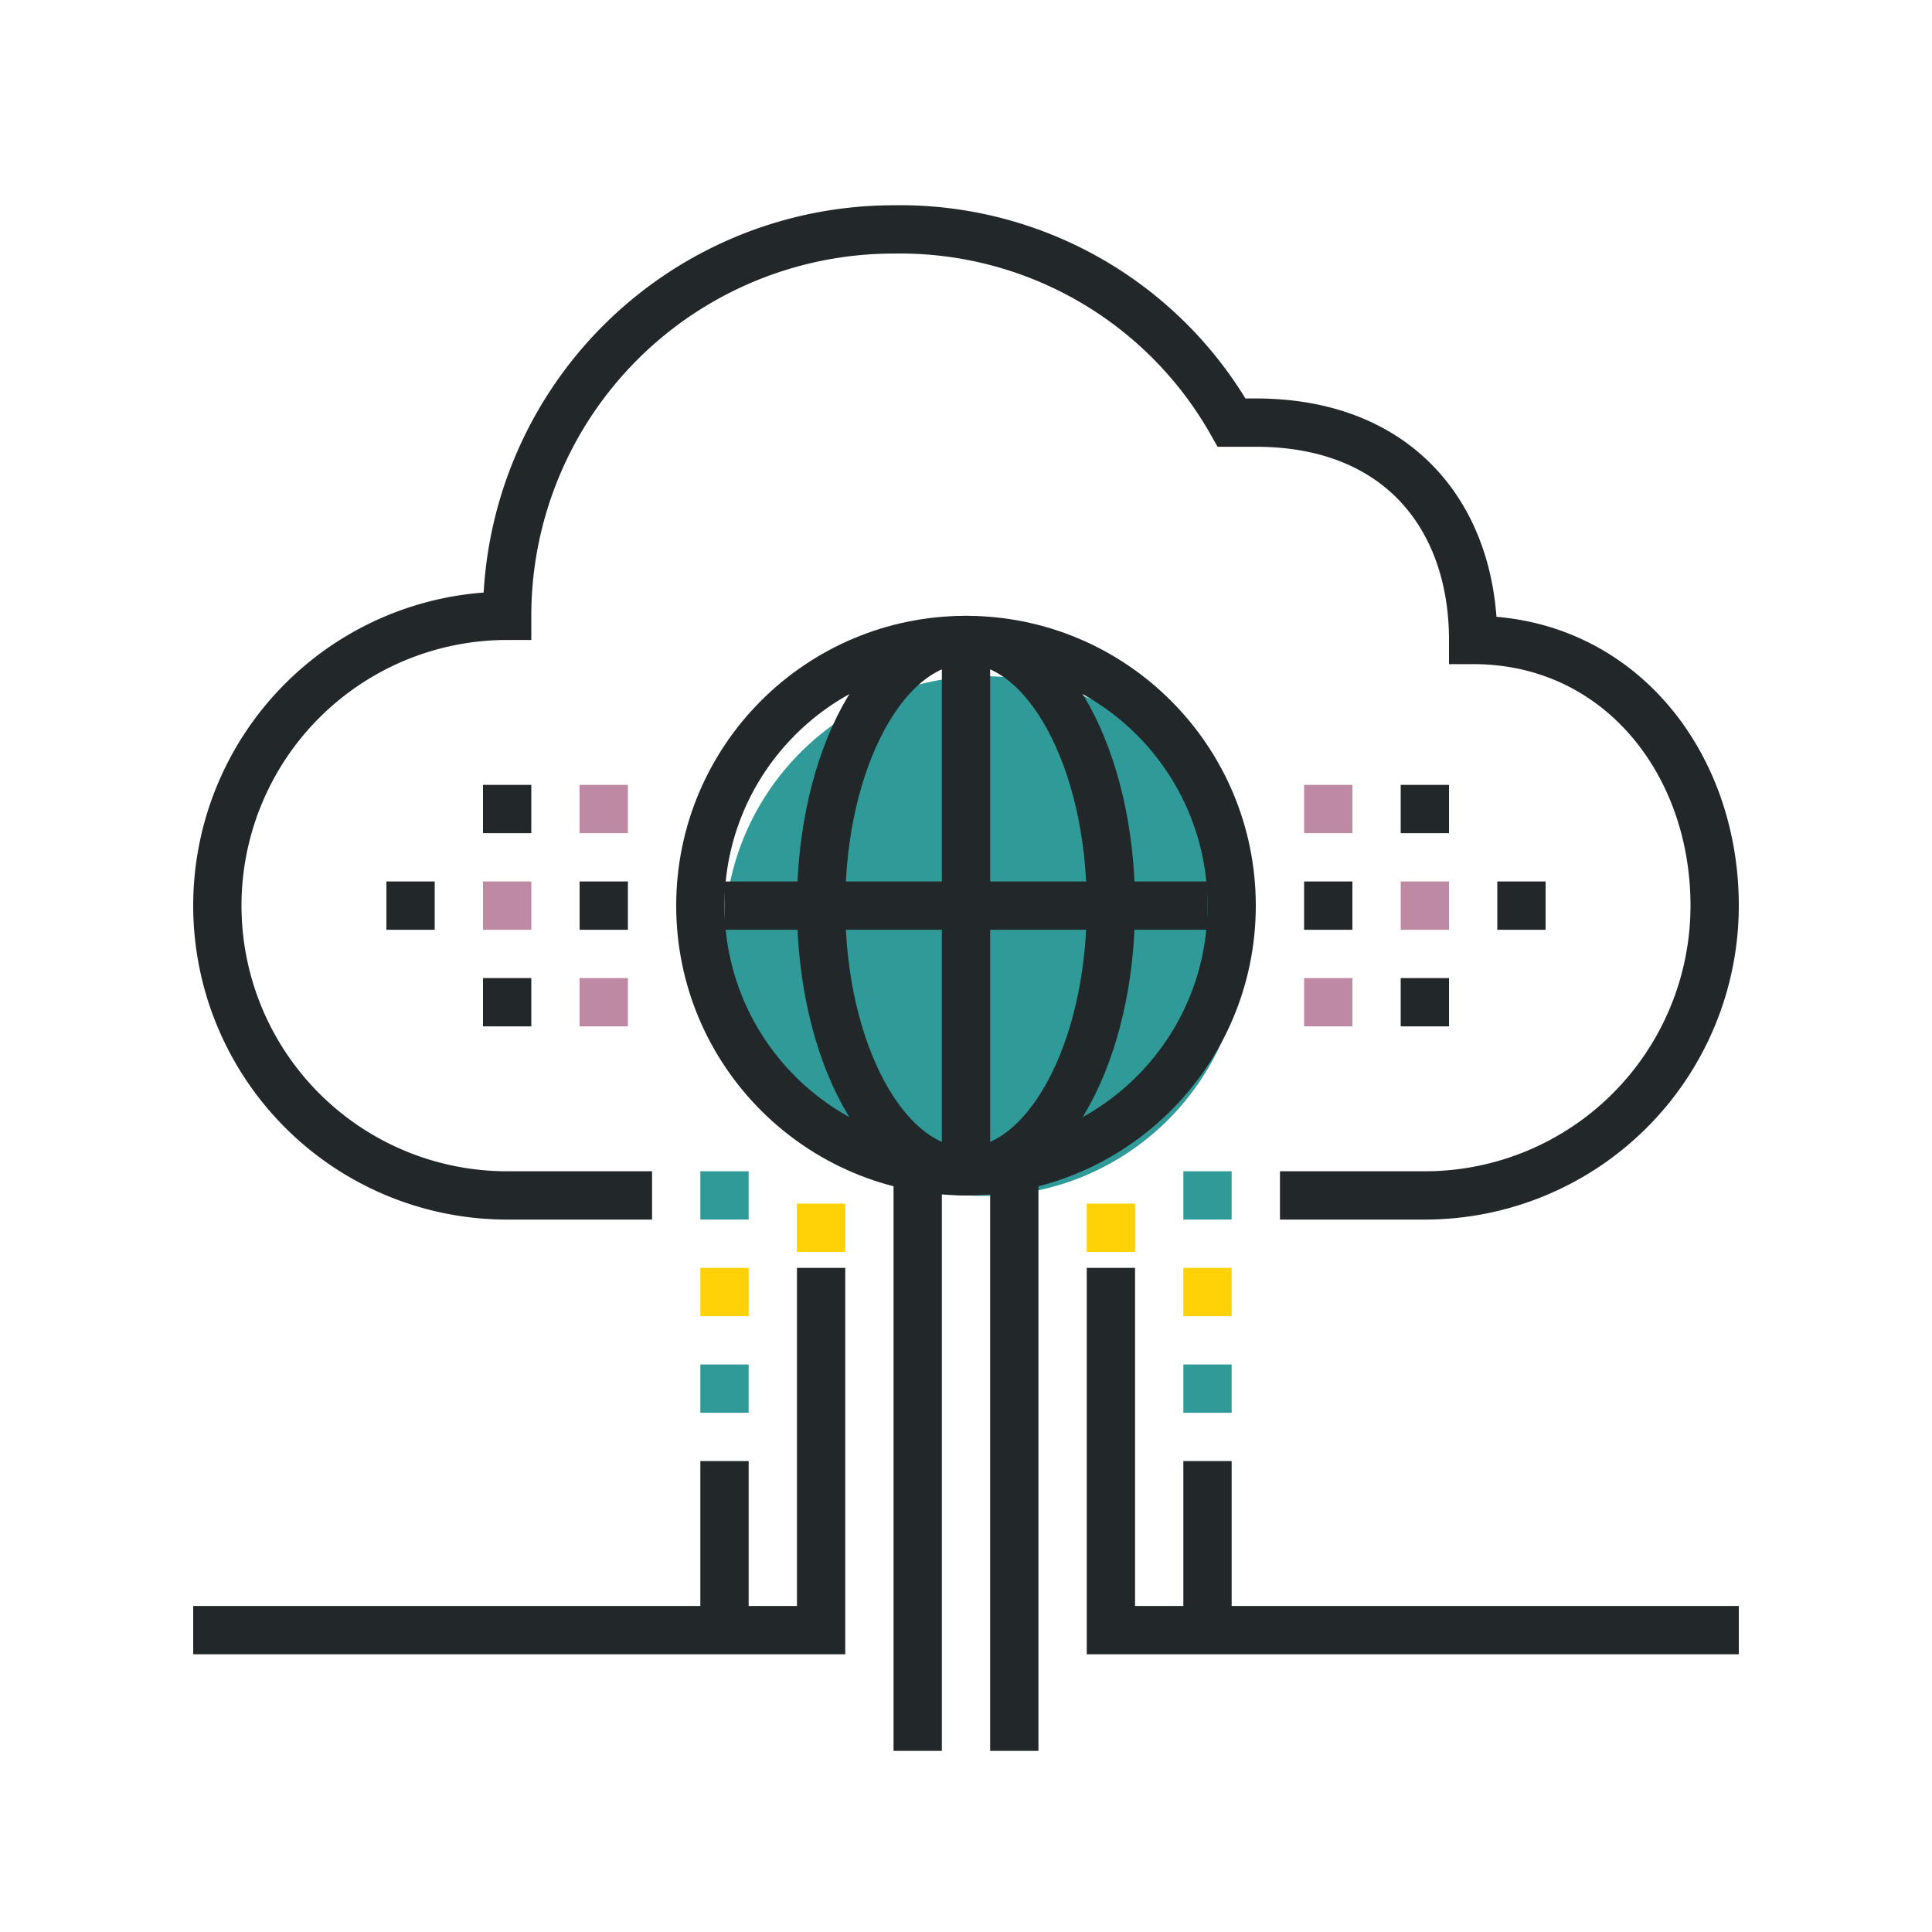 <svg id="Layer_1" data-name="Layer 1" xmlns="http://www.w3.org/2000/svg" viewBox="0 0 80 80"><defs><style>.cls-1{fill:#309a99;}.cls-2{fill:none;stroke:#222829;stroke-miterlimit:10;stroke-width:2px;}.cls-3{fill:#bd89a3;}.cls-4{fill:#fed206;}</style></defs><circle class="cls-1" cx="40.76" cy="38.76" r="10.76"/><line class="cls-2" x1="38" y1="72.5" x2="38" y2="48.5"/><line class="cls-2" x1="42" y1="72.5" x2="42" y2="48.5"/><polyline class="cls-2" points="34 52.5 34 67.5 8 67.5"/><line class="cls-2" x1="30" y1="60.5" x2="30" y2="67.5"/><path class="cls-2" d="M53,49.5h6a12,12,0,0,0,12-12c0-5.95-4-11-10-11,0-5-3-9-9-9H51a15.77,15.77,0,0,0-14-8,16,16,0,0,0-16,16,12,12,0,0,0,0,24h6"/><polyline class="cls-2" points="72 67.5 46 67.5 46 52.5"/><line class="cls-2" x1="30" y1="37.5" x2="50" y2="37.5"/><circle class="cls-2" cx="40" cy="37.5" r="11"/><line class="cls-2" x1="40" y1="26.5" x2="40" y2="48.5"/><ellipse class="cls-2" cx="40" cy="37.5" rx="6" ry="11"/><line class="cls-2" x1="54" y1="37.5" x2="56" y2="37.5"/><rect class="cls-3" x="54" y="40.5" width="2" height="2"/><rect class="cls-3" x="54" y="32.5" width="2" height="2"/><rect class="cls-3" x="58" y="36.5" width="2" height="2"/><line class="cls-2" x1="58" y1="41.5" x2="60" y2="41.5"/><rect class="cls-3" x="20" y="36.5" width="2" height="2"/><line class="cls-2" x1="20" y1="41.5" x2="22" y2="41.5"/><line class="cls-2" x1="16" y1="37.5" x2="18" y2="37.5"/><line class="cls-2" x1="24" y1="37.5" x2="26" y2="37.5"/><rect class="cls-3" x="24" y="32.5" width="2" height="2"/><line class="cls-2" x1="20" y1="33.5" x2="22" y2="33.5"/><line class="cls-2" x1="58" y1="33.5" x2="60" y2="33.5"/><rect class="cls-3" x="24" y="40.5" width="2" height="2"/><line class="cls-2" x1="62" y1="37.5" x2="64" y2="37.5"/><rect class="cls-1" x="29" y="56.5" width="2" height="2"/><rect class="cls-1" x="29" y="48.5" width="2" height="2"/><line class="cls-2" x1="50" y1="60.5" x2="50" y2="67.5"/><rect class="cls-1" x="49" y="56.5" width="2" height="2"/><rect class="cls-1" x="49" y="48.5" width="2" height="2"/><rect class="cls-4" x="45" y="49.84" width="2" height="2"/><rect class="cls-4" x="33" y="49.84" width="2" height="2"/><rect class="cls-4" x="29" y="52.5" width="2" height="2"/><rect class="cls-4" x="49" y="52.5" width="2" height="2"/></svg>
